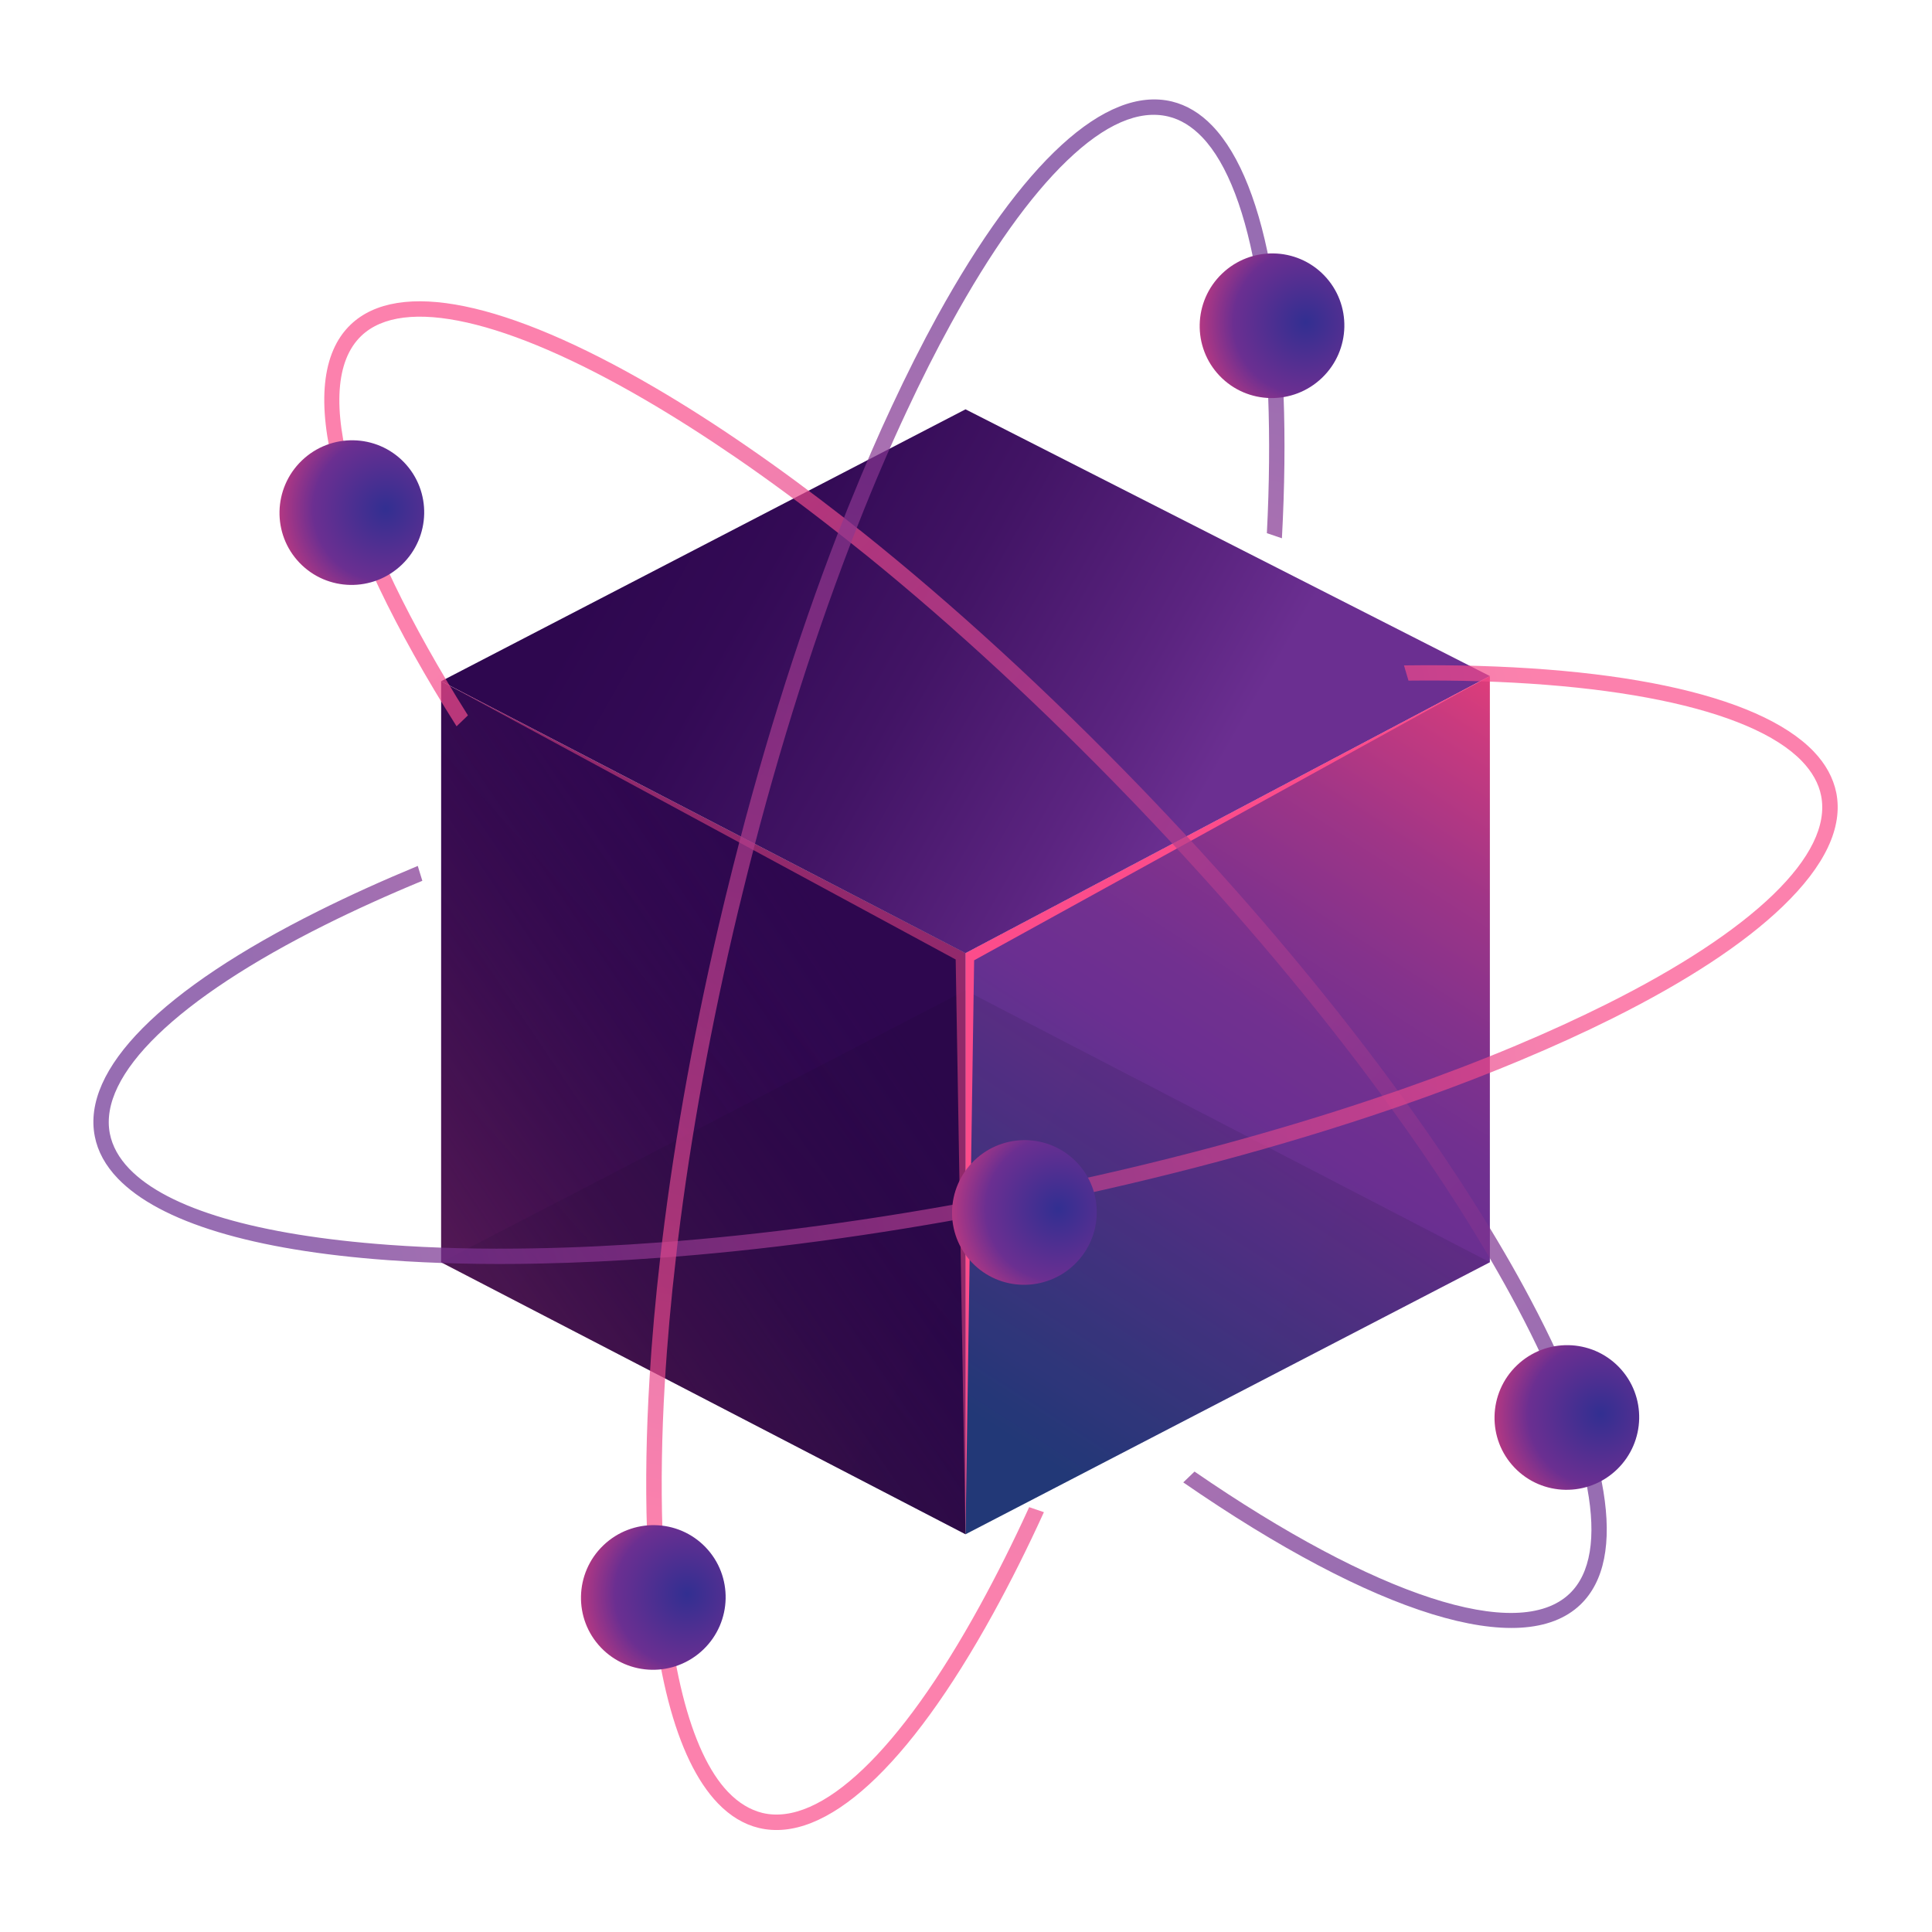 <svg width="320" height="320" viewBox="0 0 320 320" fill="none" xmlns="http://www.w3.org/2000/svg">
<path d="M246.768 111.976L159.92 157.881L73.071 112.827L159.92 67.797L246.768 111.976Z" fill="url(#paint0_linear_1246_4791)"/>
<path d="M246.769 209.069L159.921 254.123V157.893L246.769 111.988V209.069Z" fill="url(#paint1_linear_1246_4791)"/>
<path d="M159.92 254.123L73.071 209.069V112.839L159.92 157.869V254.123Z" fill="url(#paint2_linear_1246_4791)"/>
<path opacity="0.44" d="M73.06 112.827L158.291 158.899L159.908 254.088L73.06 209.082V112.827Z" fill="url(#paint3_linear_1246_4791)"/>
<path opacity="0.11" d="M246.768 209.069L159.92 254.123L73.071 209.069L159.92 164.039L246.768 209.069Z" fill="url(#paint4_linear_1246_4791)"/>
<path opacity="0.49" d="M73.06 112.827L158.291 158.923L159.908 254.112V157.881L73.06 112.827Z" fill="#FC4C8B"/>
<path d="M246.769 111.977L159.921 157.881V254.112L161.347 159.055L246.769 111.977Z" fill="#FC4C8B"/>
<path opacity="0.7" d="M58.056 53.789C65.979 46.176 83.813 49.827 108.25 64.068C113.276 66.998 118.473 70.313 123.798 73.987C129.032 77.583 134.377 81.537 139.826 85.772C140.519 86.32 141.211 86.867 141.912 87.424C142.129 87.597 142.354 87.78 142.596 87.946L142.605 87.954C157.829 100.096 173.634 114.572 189.095 130.591L189.643 131.161C189.651 131.17 189.651 131.17 189.66 131.179L190.274 131.818C205.658 147.878 219.46 164.212 230.961 179.898C231.151 180.148 231.324 180.397 231.505 180.655C232.033 181.377 232.545 182.082 233.064 182.796C237.072 188.384 240.793 193.865 244.178 199.237C247.645 204.713 250.768 210.055 253.496 215.211C266.753 240.195 269.692 258.16 261.769 265.773C252.144 275.022 227.744 267.461 195.986 245.532L197.852 243.739C227.873 264.395 251.465 272.136 259.992 263.941C266.921 257.283 263.756 240 251.292 216.514C248.645 211.53 245.638 206.36 242.294 201.047C238.729 195.4 234.802 189.602 230.529 183.703C230.018 182.981 229.499 182.267 228.962 181.536C228.228 180.53 227.477 179.507 226.71 178.483C215.722 163.799 202.77 148.609 188.441 133.646L187.802 132.981C187.793 132.972 187.793 132.972 187.785 132.963L187.212 132.367C172.806 117.428 158.11 103.848 143.866 92.276L143.858 92.267C142.874 91.468 141.906 90.703 140.938 89.938C140.237 89.382 139.545 88.834 138.835 88.286C133.095 83.765 127.441 79.594 121.923 75.806C116.764 72.271 111.735 69.061 106.868 66.227C83.897 52.837 66.754 48.988 59.825 55.647C51.306 63.833 58.086 87.68 77.506 118.489L75.623 120.299C55.009 87.695 48.432 63.038 58.056 53.789Z" fill="url(#paint5_linear_1246_4791)"/>
<path opacity="0.7" d="M52.785 150.87C57.827 148.351 63.325 145.859 69.196 143.425L69.952 145.889C64.184 148.274 58.805 150.718 53.917 153.155C29.309 165.419 16.295 178.042 18.195 187.766C18.603 189.833 19.683 191.787 21.41 193.584C27.803 200.237 42.665 204.6 64.379 206.185C71.868 206.732 79.949 206.927 88.452 206.765C95.268 206.647 102.368 206.305 109.684 205.756C110.541 205.696 111.407 205.629 112.273 205.561L112.281 205.553C129.742 204.129 148.387 201.5 167.402 197.735C167.998 197.611 168.577 197.504 169.172 197.38C169.172 197.38 169.172 197.38 169.189 197.38C169.512 197.319 169.861 197.25 170.202 197.172C170.202 197.172 170.202 197.172 170.219 197.172C191.167 192.928 211.112 187.587 228.971 181.511C229.824 181.223 230.668 180.943 231.504 180.654C231.778 180.558 232.051 180.445 232.324 180.366C238.912 178.056 245.206 175.647 251.128 173.163C251.137 173.155 251.137 173.155 251.137 173.155C256.349 170.971 261.284 168.704 265.906 166.407C290.54 154.134 303.554 141.512 301.637 131.804C301.237 129.779 300.165 127.851 298.463 126.08C289.986 117.259 265.855 112.364 233.305 112.733L233.288 112.733L232.542 110.209C232.542 110.209 232.55 110.201 232.559 110.21C266.618 109.752 291.177 114.868 300.393 124.458C302.394 126.54 303.645 128.844 304.147 131.303C305.278 137.046 302.279 143.402 295.238 150.168C288.844 156.312 279.373 162.539 267.073 168.676C262.323 171.047 257.234 173.361 251.876 175.602L251.867 175.61C246.885 177.689 241.659 179.721 236.213 181.68C235.18 182.058 234.122 182.427 233.064 182.795C232.227 183.084 231.391 183.372 230.538 183.677C212.406 189.884 192.145 195.312 170.899 199.626C170.89 199.634 170.89 199.634 170.89 199.634C170.567 199.696 170.243 199.774 169.92 199.819L169.912 199.827C169.248 199.966 168.576 200.097 167.904 200.228C148.591 204.047 129.665 206.712 111.984 208.132C111.11 208.208 110.253 208.267 109.387 208.317C102.453 208.832 95.718 209.156 89.232 209.289C80.373 209.477 71.987 209.277 64.219 208.715C41.912 207.102 26.454 202.413 19.505 195.182C17.479 193.074 16.187 190.726 15.703 188.233C13.517 177.156 26.687 163.884 52.785 150.87Z" fill="url(#paint6_linear_1246_4791)"/>
<path opacity="0.7" d="M194.104 16.81C196.533 17.401 198.794 18.751 200.787 20.824C210.028 30.44 214.163 55.166 212.326 89.155L209.834 88.309C211.49 55.791 207.558 31.501 199.097 22.697C197.387 20.918 195.511 19.779 193.504 19.298C188.629 18.133 182.995 20.589 176.749 26.592C170.571 32.528 164.094 41.628 157.508 53.607C155.02 58.125 152.585 62.958 150.195 68.08C147.451 73.924 144.776 80.15 142.206 86.675C142.108 86.919 142.001 87.171 141.903 87.432C141.581 88.256 141.269 89.072 140.938 89.921C134.137 107.608 127.989 127.409 122.905 148.248C122.813 148.602 122.73 148.931 122.655 149.286C122.527 149.774 122.398 150.297 122.278 150.795C117.767 169.654 114.398 188.18 112.273 205.562L112.264 205.57C112.162 206.449 112.06 207.295 111.975 208.157C111.128 215.386 110.505 222.416 110.108 229.162C109.599 237.728 109.48 245.836 109.719 253.4C110.428 274.838 114.299 290.262 120.609 296.828C122.328 298.617 124.237 299.774 126.286 300.28C135.936 302.574 149.057 290.081 162.291 265.963C165.034 260.967 167.787 255.496 170.463 249.634L172.904 250.463C170.184 256.434 167.378 262.022 164.529 267.203C150.47 292.762 136.685 305.394 125.703 302.769C123.223 302.177 120.937 300.801 118.903 298.684C111.962 291.462 107.892 275.83 107.159 253.468C106.899 245.641 107.042 237.211 107.583 228.316C107.965 221.883 108.564 215.208 109.353 208.351C109.446 207.497 109.548 206.635 109.65 205.772C111.78 188.171 115.188 169.357 119.772 150.211C119.911 149.629 120.05 149.064 120.188 148.482C120.28 148.145 120.346 147.816 120.437 147.479C125.613 126.302 131.869 106.181 138.802 88.268C139.123 87.427 139.445 86.603 139.783 85.779C140.185 84.745 140.587 83.728 141.014 82.719C143.197 77.33 145.427 72.163 147.728 67.26C150.18 61.995 152.695 57.003 155.245 52.358C169.329 26.808 183.114 14.176 194.104 16.81Z" fill="url(#paint7_linear_1246_4791)"/>
<path d="M268.178 226.46C263.603 221.7 256.012 221.566 251.235 226.157C246.457 230.748 246.289 238.338 250.864 243.099C255.438 247.859 263.029 247.993 267.807 243.402C272.584 238.811 272.752 231.221 268.178 226.46Z" fill="url(#paint8_radial_1246_4791)"/>
<path d="M66.933 76.584C62.358 71.824 54.768 71.69 49.99 76.281C45.212 80.873 45.044 88.462 49.619 93.223C54.194 97.983 61.784 98.117 66.562 93.526C71.348 88.926 71.508 81.345 66.933 76.584Z" fill="url(#paint9_radial_1246_4791)"/>
<path d="M116.866 256.271C112.291 251.511 104.7 251.377 99.923 255.968C95.145 260.56 94.977 268.149 99.552 272.91C104.126 277.67 111.717 277.804 116.495 273.213C121.272 268.622 121.44 261.032 116.866 256.271Z" fill="url(#paint10_radial_1246_4791)"/>
<path d="M219.344 45.634C214.769 40.873 207.179 40.739 202.401 45.331C197.623 49.922 197.455 57.512 202.03 62.272C206.605 67.033 214.195 67.167 218.973 62.576C223.751 57.984 223.919 50.395 219.344 45.634Z" fill="url(#paint11_radial_1246_4791)"/>
<path d="M178.329 192.503C173.754 187.743 166.164 187.609 161.386 192.2C156.608 196.792 156.44 204.381 161.015 209.142C165.59 213.902 173.18 214.036 177.958 209.445C182.745 204.845 182.904 197.264 178.329 192.503Z" fill="url(#paint12_radial_1246_4791)"/>
<defs>
<linearGradient id="paint0_linear_1246_4791" x1="51.972" y1="50.639" x2="222.375" y2="148.142" gradientUnits="userSpaceOnUse">
<stop offset="0.323" stop-color="#2E074F"/>
<stop offset="0.441" stop-color="#330A55"/>
<stop offset="0.593" stop-color="#421465"/>
<stop offset="0.764" stop-color="#5B2480"/>
<stop offset="0.856" stop-color="#6B2F91"/>
</linearGradient>
<linearGradient id="paint1_linear_1246_4791" x1="166.513" y1="240.754" x2="254.644" y2="103.692" gradientUnits="userSpaceOnUse">
<stop offset="0.016" stop-color="#253E81"/>
<stop offset="0.434" stop-color="#6B2F91"/>
<stop offset="0.511" stop-color="#713090"/>
<stop offset="0.615" stop-color="#83328C"/>
<stop offset="0.734" stop-color="#9F3587"/>
<stop offset="0.865" stop-color="#C73A7F"/>
<stop offset="0.98" stop-color="#F03F77"/>
</linearGradient>
<linearGradient id="paint2_linear_1246_4791" x1="144.673" y1="158.342" x2="-1.632" y2="288.818" gradientUnits="userSpaceOnUse">
<stop offset="0.082" stop-color="#2E074F"/>
<stop offset="0.232" stop-color="#280648"/>
<stop offset="0.447" stop-color="#190536"/>
<stop offset="0.661" stop-color="#03031C"/>
</linearGradient>
<linearGradient id="paint3_linear_1246_4791" x1="38.509" y1="236.03" x2="153.419" y2="158.571" gradientUnits="userSpaceOnUse">
<stop offset="0.274" stop-color="#AD3784"/>
<stop offset="0.42" stop-color="#952E79" stop-opacity="0.778"/>
<stop offset="0.727" stop-color="#56175D" stop-opacity="0.312"/>
<stop offset="0.933" stop-color="#290749" stop-opacity="0"/>
</linearGradient>
<linearGradient id="paint4_linear_1246_4791" x1="51.666" y1="147.127" x2="222.553" y2="244.908" gradientUnits="userSpaceOnUse">
<stop stop-color="#14072E"/>
<stop offset="1" stop-color="#0A081E"/>
</linearGradient>
<linearGradient id="paint5_linear_1246_4791" x1="62.511" y1="52.759" x2="263.868" y2="262.291" gradientUnits="userSpaceOnUse">
<stop offset="0.144" stop-color="#FC4C8B"/>
<stop offset="0.919" stop-color="#6B2F91"/>
</linearGradient>
<linearGradient id="paint6_linear_1246_4791" x1="301.673" y1="130.242" x2="25.071" y2="193.233" gradientUnits="userSpaceOnUse">
<stop offset="0.144" stop-color="#FC4C8B"/>
<stop offset="0.919" stop-color="#6B2F91"/>
</linearGradient>
<linearGradient id="paint7_linear_1246_4791" x1="121.025" y1="302.164" x2="191.006" y2="20.902" gradientUnits="userSpaceOnUse">
<stop offset="0.144" stop-color="#FC4C8B"/>
<stop offset="0.919" stop-color="#6B2F91"/>
</linearGradient>
<radialGradient id="paint8_radial_1246_4791" cx="0" cy="0" r="1" gradientUnits="userSpaceOnUse" gradientTransform="translate(265.103 234.159) rotate(-133.86) scale(22.321 22.415)">
<stop stop-color="#322F91"/>
<stop offset="0.534" stop-color="#6B2F91"/>
<stop offset="1" stop-color="#F03F77"/>
</radialGradient>
<radialGradient id="paint9_radial_1246_4791" cx="0" cy="0" r="1" gradientUnits="userSpaceOnUse" gradientTransform="translate(63.867 84.282) rotate(-133.86) scale(22.321 22.415)">
<stop stop-color="#322F91"/>
<stop offset="0.534" stop-color="#6B2F91"/>
<stop offset="1" stop-color="#F03F77"/>
</radialGradient>
<radialGradient id="paint10_radial_1246_4791" cx="0" cy="0" r="1" gradientUnits="userSpaceOnUse" gradientTransform="translate(113.791 263.975) rotate(-133.86) scale(22.321 22.415)">
<stop stop-color="#322F91"/>
<stop offset="0.534" stop-color="#6B2F91"/>
<stop offset="1" stop-color="#F03F77"/>
</radialGradient>
<radialGradient id="paint11_radial_1246_4791" cx="0" cy="0" r="1" gradientUnits="userSpaceOnUse" gradientTransform="translate(216.27 53.34) rotate(-133.86) scale(22.321 22.415)">
<stop stop-color="#322F91"/>
<stop offset="0.534" stop-color="#6B2F91"/>
<stop offset="1" stop-color="#F03F77"/>
</radialGradient>
<radialGradient id="paint12_radial_1246_4791" cx="0" cy="0" r="1" gradientUnits="userSpaceOnUse" gradientTransform="translate(175.261 200.199) rotate(-133.86) scale(22.321 22.415)">
<stop stop-color="#322F91"/>
<stop offset="0.534" stop-color="#6B2F91"/>
<stop offset="1" stop-color="#F03F77"/>
</radialGradient>
</defs>
</svg>

